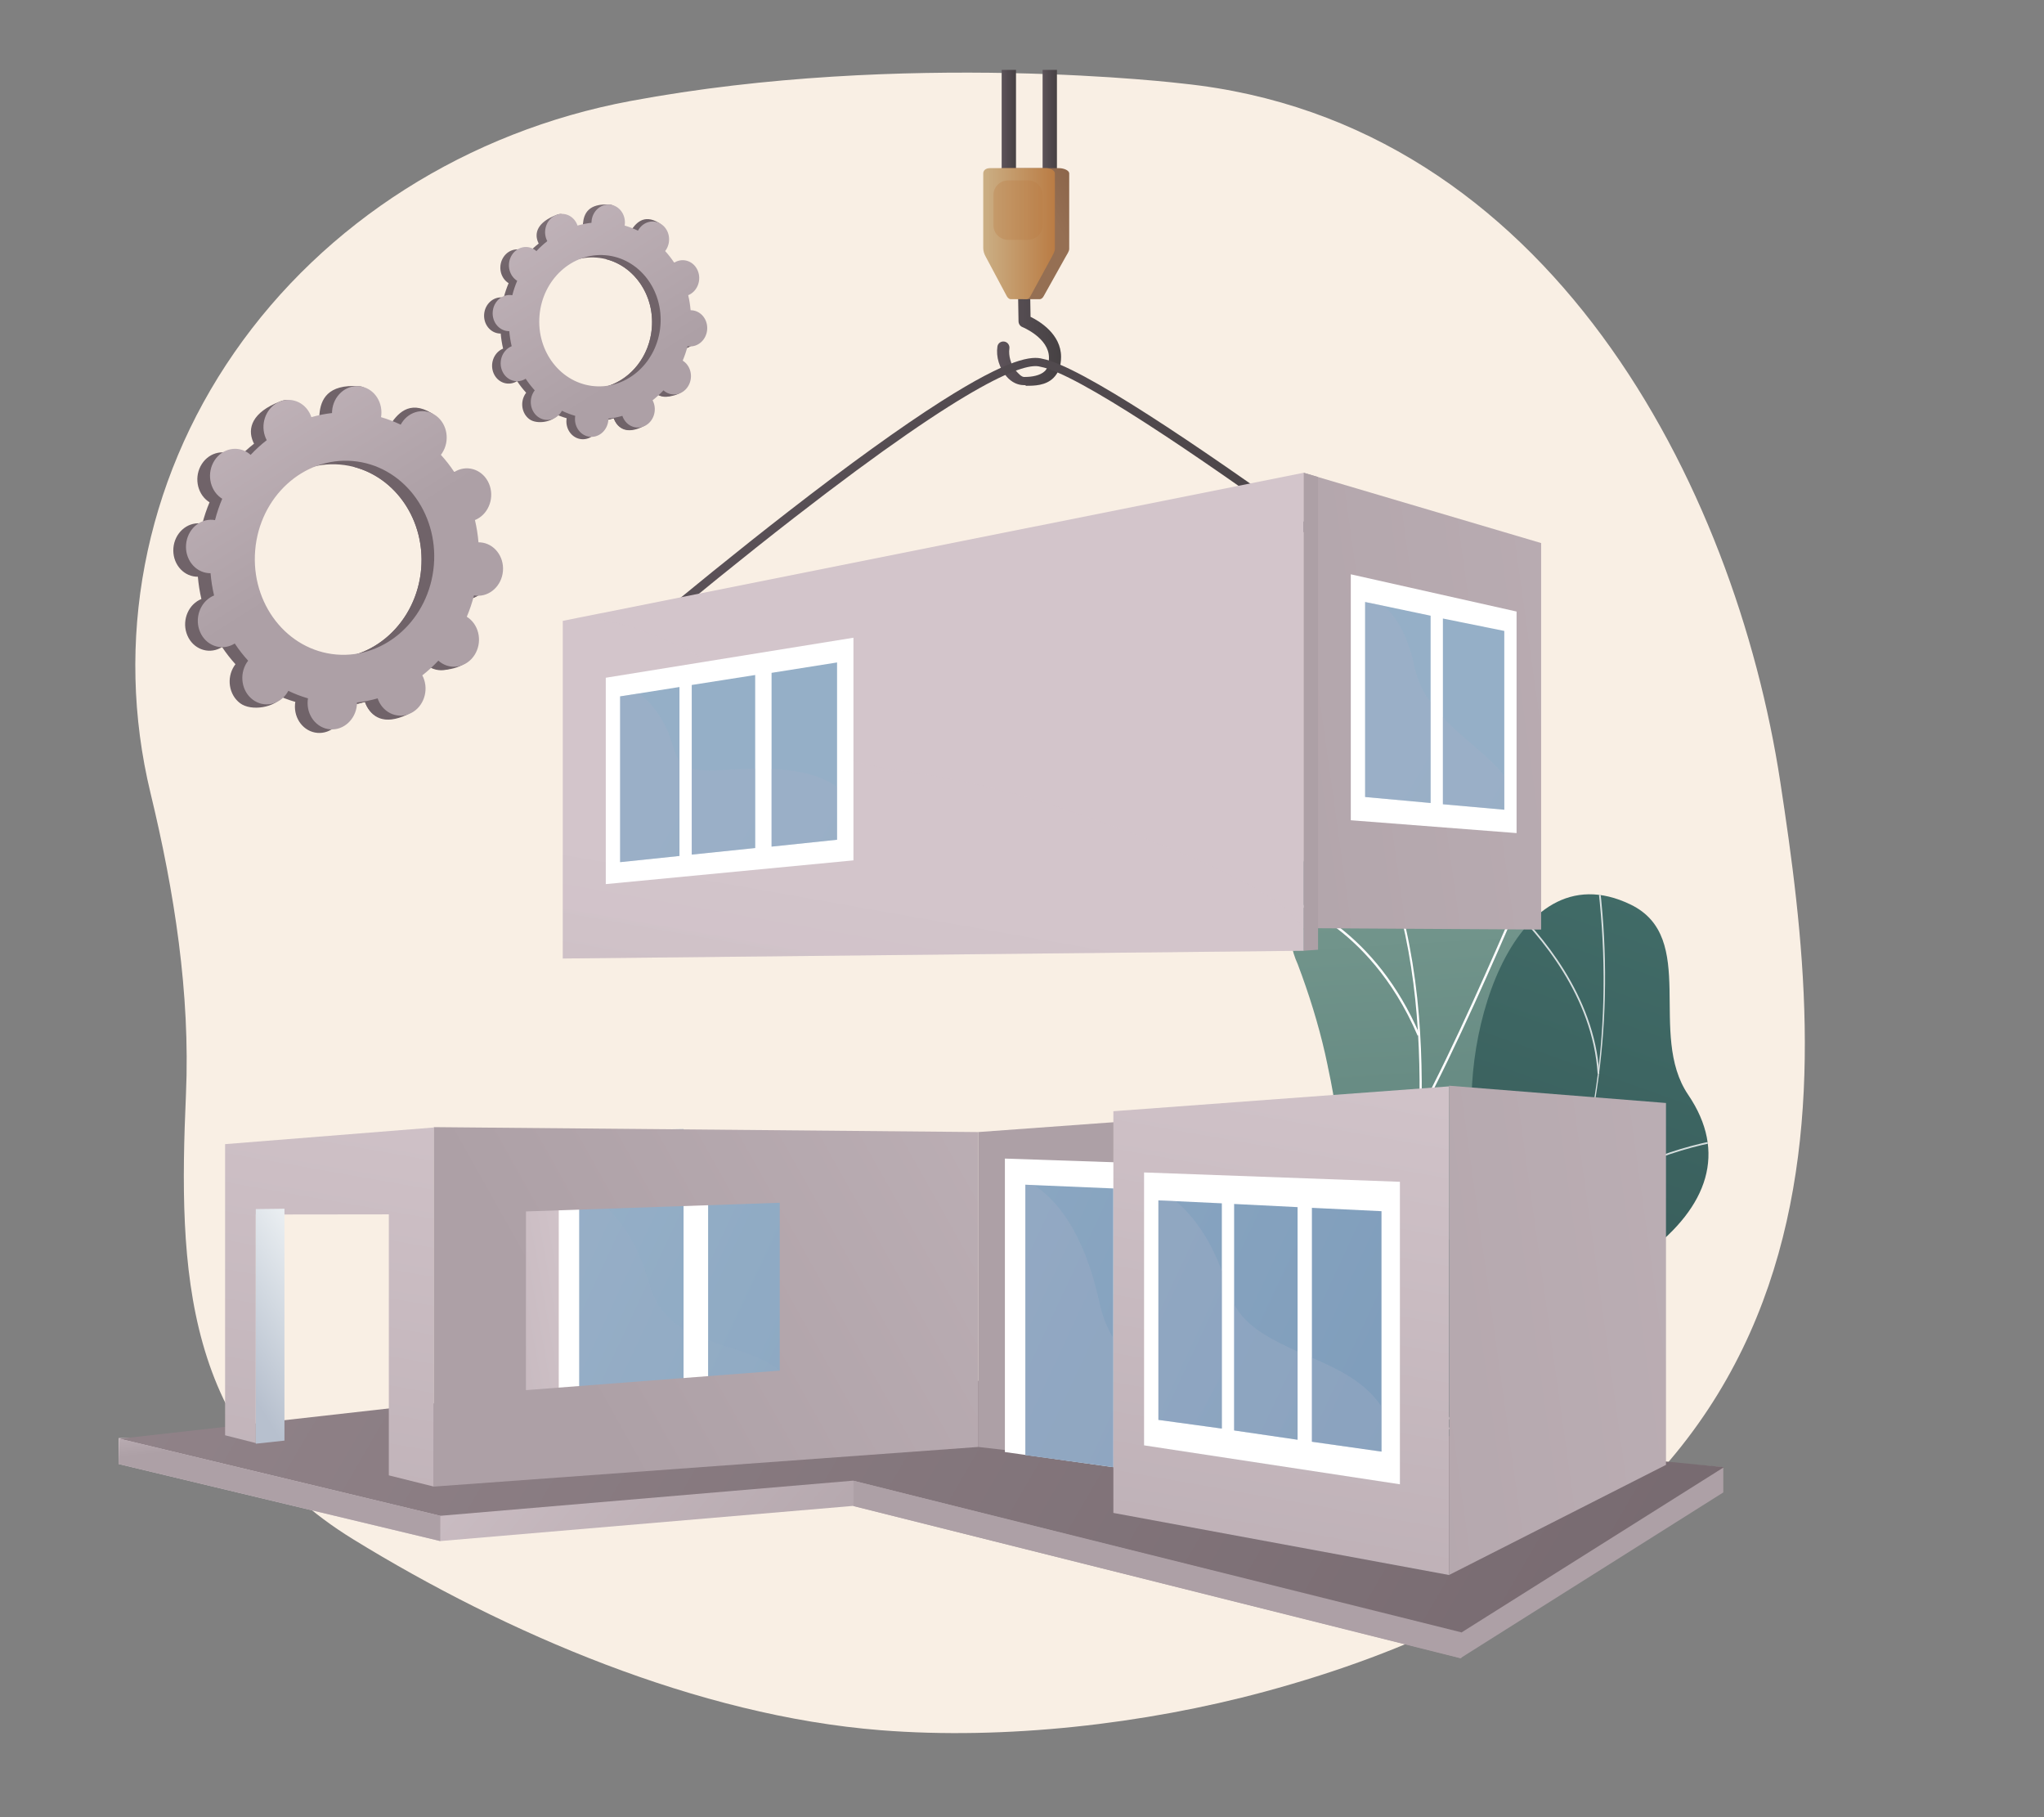 <?xml version="1.0" encoding="utf-8"?>
<!-- Generator: Adobe Illustrator 16.0.0, SVG Export Plug-In . SVG Version: 6.00 Build 0)  -->
<!DOCTYPE svg PUBLIC "-//W3C//DTD SVG 1.1//EN" "http://www.w3.org/Graphics/SVG/1.1/DTD/svg11.dtd">
<svg version="1.1" id="Calque_1" xmlns="http://www.w3.org/2000/svg" xmlns:xlink="http://www.w3.org/1999/xlink" x="0px" y="0px"
	 width="450px" height="400px" viewBox="0 0 450 400" enable-background="new 0 0 450 400" xml:space="preserve">
<rect x="0" y="0" width="450" height="400" fill="#808080" stroke="none"/>
<path fill="#F9EFE4" d="M391.941,172.106c-9.961-65.209-50.809-145.324-131.504-153.708c0,0-61.269-7.453-121.666,3.842
	c-35.846,6.704-67.277,26.658-87.166,55.338c-19.889,28.68-26.532,63.651-18.469,96.992c5.236,21.655,8.775,44.067,7.804,66.319
	c-1.69,38.728-0.718,74.877,36.866,97.973c33.558,20.622,75.792,38.811,116.083,41.995c27.381,2.166,58.088-1.338,84.479-8.467
	C412.863,336.061,401.904,237.315,391.941,172.106z"/>
<g>
	<linearGradient id="SVGID_1_" gradientUnits="userSpaceOnUse" x1="46.897" y1="61.173" x2="56.166" y2="83.277">
		<stop  offset="0" style="stop-color:#96888E"/>
		<stop  offset="1" style="stop-color:#706369"/>
	</linearGradient>
	<path fill="url(#SVGID_1_)" d="M102.024,131.903c2.992,0.252,5.638-2.17,5.911-5.409c0.272-3.24-1.931-6.07-4.923-6.322
		c-0.156-0.013-0.309-0.015-0.461-0.014c-0.143-1.673-0.404-3.313-0.779-4.905c0.142-0.058,0.284-0.118,0.423-0.19
		c2.728-1.402,3.917-4.915,2.658-7.846c-1.26-2.932-4.492-4.172-7.219-2.771c-0.143,0.074-0.279,0.156-0.413,0.24
		c-0.89-1.345-1.876-2.611-2.95-3.789c0.099-0.128,0.197-0.26,0.287-0.4c1.732-2.68,1.146-6.342-1.308-8.18
		c-2.454-1.838-5.848-1.156-7.58,1.523c-0.089,0.138-0.168,0.279-0.244,0.421c-1.386-0.669-2.833-1.223-4.331-1.656
		c0.027-0.163,0.051-0.327,0.065-0.495c0.273-3.24,0.863-6.897-2.132-7.102c-6.929-0.475-8.43,2.95-8.703,6.189
		c-0.014,0.168-0.018,0.334-0.019,0.5c-1.549,0.176-3.068,0.48-4.546,0.908c-0.052-0.153-0.106-0.305-0.17-0.456
		c-1.259-2.931-1.032-4.887-3.895-3.789c-6.243,2.396-7.241,5.933-5.981,8.864c0.066,0.153,0.14,0.299,0.216,0.443
		c-1.255,0.981-2.439,2.065-3.542,3.242c-0.118-0.105-0.238-0.209-0.366-0.306c-2.455-1.838-5.849-1.156-7.581,1.523
		c-1.732,2.68-1.146,6.342,1.308,8.18c0.125,0.094,0.255,0.178,0.385,0.259c-0.636,1.507-1.167,3.08-1.588,4.706
		c-0.151-0.027-0.303-0.051-0.458-0.064c-2.992-0.252-5.638,2.17-5.911,5.409c-0.273,3.24,1.931,6.07,4.923,6.322
		c0.155,0.013,0.308,0.015,0.461,0.014c0.143,1.673,0.404,3.312,0.779,4.905c-0.142,0.058-0.284,0.119-0.423,0.19
		c-2.727,1.402-3.917,4.914-2.658,7.846s4.492,4.172,7.219,2.771c0.143-0.074,0.278-0.156,0.412-0.24
		c0.891,1.345,1.877,2.611,2.95,3.789c-0.099,0.129-0.197,0.26-0.287,0.4c-1.732,2.68-1.146,6.342,1.308,8.18
		c2.454,1.838,7.768,0.997,9.5-1.682c0.089-0.138-1.752-0.12-1.675-0.262c1.386,0.669,2.832,1.223,4.33,1.656
		c-0.027,0.163-0.051,0.327-0.065,0.495c-0.273,3.24,1.932,6.07,4.923,6.322s5.638-2.17,5.911-5.409
		c0.014-0.168,0.018-0.334,0.019-0.499c1.549-0.177,3.068-0.48,4.546-0.908c0.052,0.153,0.106,0.305,0.17,0.456
		c1.26,2.931,4.492,4.171,7.219,2.77c2.728-1.401,3.917-4.914,2.658-7.845c-0.065-0.153-0.14-0.299-0.216-0.443
		c1.255-0.981,2.439-2.064,3.542-3.242c0.118,0.106,0.238,0.209,0.367,0.306c2.455,1.838,5.848,1.156,7.581-1.524
		c1.732-2.679,1.146-6.341-1.308-8.179c-0.125-0.094-0.255-0.178-0.385-0.258c0.637-1.508,1.168-3.08,1.588-4.706
		C101.718,131.866,101.87,131.89,102.024,131.903z M71.264,144.853c-10.863-0.915-18.865-11.191-17.875-22.953
		c0.991-11.762,10.6-20.555,21.462-19.64c10.863,0.915,18.866,11.191,17.875,22.953C91.735,136.975,82.126,145.768,71.264,144.853z"
		/>
	<linearGradient id="SVGID_2_" gradientUnits="userSpaceOnUse" x1="59.889" y1="55.725" x2="69.159" y2="77.829">
		<stop  offset="0" style="stop-color:#96888E"/>
		<stop  offset="1" style="stop-color:#706369"/>
	</linearGradient>
	<path fill="url(#SVGID_2_)" d="M102.195,115.063c2.728-1.402,3.917-4.915,2.658-7.846c-1.26-2.932-4.492-4.172-7.219-2.771
		c-0.143,0.073-0.279,0.156-0.413,0.24c-0.89-1.345-1.876-2.611-2.95-3.789c0.099-0.128,0.197-0.26,0.287-0.4
		c1.732-2.68,3.063-7.995,0.433-9.571c-4.992-2.992-7.59,0.235-9.321,2.915c-0.089,0.138-0.168,0.279-0.244,0.421
		c-1.386-0.669-2.833-1.223-4.331-1.656c0.027-0.163,0.051-0.327,0.065-0.495c0.148-1.763-0.44-3.401-1.487-4.572
		c-0.667,5.065-1.295,10.136-1.873,15.211c9.322,2.347,15.823,11.792,14.925,22.461c-0.762,9.041-6.617,16.322-14.217,18.794
		c0.018,0.988,0.043,1.979,0.034,2.968c-0.024,2.685-0.199,5.376-0.376,8.065c0.738-0.149,1.467-0.327,2.186-0.535
		c0.052,0.153,0.106,0.305,0.17,0.456c1.26,2.931,4.074,4.713,9.092,2.359c2.776-1.303,2.044-4.503,0.785-7.434
		c-0.065-0.153-0.14-0.299-0.216-0.443c1.255-0.981,2.439-2.065,3.542-3.242c0.118,0.106,0.238,0.209,0.367,0.306
		c2.455,1.838,7.961,0.806,9.693-1.874c1.732-2.68-0.966-5.992-3.42-7.83c-0.125-0.094-0.255-0.178-0.385-0.259
		c0.637-1.507,1.168-3.08,1.588-4.706c0.151,0.027,0.303,0.051,0.458,0.064c2.992,0.252,5.638-2.17,5.911-5.409
		c0.272-3.24-1.931-6.07-4.923-6.322c-0.156-0.013-0.309-0.015-0.461-0.013c-0.143-1.673-0.404-3.313-0.779-4.905
		C101.914,115.195,102.056,115.134,102.195,115.063z"/>
	<linearGradient id="SVGID_3_" gradientUnits="userSpaceOnUse" x1="32.214" y1="53.39" x2="75.709" y2="122.554">
		<stop  offset="0" style="stop-color:#D3C5CB"/>
		<stop  offset="1" style="stop-color:#ADA0A6"/>
	</linearGradient>
	<path fill="url(#SVGID_3_)" d="M104.815,131.123c2.992,0.251,5.638-2.17,5.911-5.41c0.273-3.24-1.931-6.07-4.923-6.322
		c-0.155-0.013-0.309-0.015-0.461-0.014c-0.143-1.673-0.404-3.312-0.779-4.905c0.142-0.058,0.284-0.118,0.423-0.19
		c2.728-1.401,3.917-4.914,2.658-7.846s-4.492-4.172-7.219-2.77c-0.142,0.073-0.278,0.155-0.412,0.24
		c-0.891-1.345-1.876-2.611-2.95-3.788c0.099-0.129,0.196-0.26,0.287-0.4c1.732-2.679,1.146-6.341-1.308-8.179
		c-2.455-1.838-5.848-1.156-7.581,1.523c-0.089,0.137-0.167,0.279-0.244,0.42c-1.385-0.668-2.832-1.222-4.33-1.655
		c0.027-0.164,0.051-0.328,0.065-0.496c0.272-3.239-1.932-6.07-4.923-6.321c-2.992-0.252-5.639,2.169-5.912,5.409
		c-0.014,0.167-0.018,0.333-0.019,0.499c-1.549,0.177-3.068,0.48-4.546,0.908c-0.052-0.153-0.105-0.306-0.17-0.456
		c-1.26-2.932-4.492-4.172-7.219-2.771c-2.727,1.402-3.917,4.915-2.657,7.846c0.066,0.153,0.14,0.299,0.216,0.443
		c-1.254,0.981-2.438,2.064-3.542,3.241c-0.118-0.105-0.238-0.209-0.366-0.306c-2.455-1.838-5.849-1.156-7.581,1.524
		c-1.732,2.68-1.146,6.342,1.308,8.18c0.126,0.094,0.255,0.177,0.386,0.258c-0.637,1.508-1.168,3.08-1.589,4.706
		c-0.15-0.026-0.302-0.051-0.457-0.064c-2.992-0.252-5.639,2.17-5.912,5.41c-0.273,3.239,1.932,6.07,4.923,6.322
		c0.155,0.013,0.309,0.015,0.461,0.014c0.143,1.673,0.403,3.312,0.779,4.905c-0.142,0.058-0.284,0.118-0.423,0.19
		c-2.728,1.401-3.917,4.914-2.658,7.846c1.259,2.931,4.492,4.171,7.219,2.77c0.142-0.073,0.278-0.156,0.412-0.24
		c0.891,1.345,1.876,2.611,2.95,3.788c-0.1,0.129-0.197,0.26-0.288,0.4c-1.732,2.679-1.146,6.342,1.308,8.18
		c2.455,1.838,5.849,1.155,7.581-1.524c0.089-0.137,0.167-0.279,0.244-0.42c1.385,0.668,2.832,1.222,4.33,1.655
		c-0.026,0.164-0.051,0.328-0.064,0.495c-0.273,3.24,1.931,6.07,4.923,6.322c2.992,0.251,5.638-2.17,5.911-5.41
		c0.015-0.167,0.018-0.333,0.019-0.499c1.549-0.177,3.068-0.48,4.546-0.908c0.052,0.153,0.106,0.306,0.17,0.456
		c1.26,2.932,4.492,4.172,7.219,2.77c2.728-1.401,3.917-4.914,2.658-7.845c-0.066-0.153-0.14-0.299-0.217-0.443
		c1.255-0.981,2.439-2.064,3.542-3.241c0.118,0.105,0.238,0.209,0.367,0.305c2.454,1.838,5.848,1.156,7.581-1.523
		c1.732-2.68,1.146-6.342-1.308-8.18c-0.126-0.094-0.255-0.177-0.386-0.258c0.637-1.508,1.168-3.08,1.589-4.706
		C104.509,131.085,104.66,131.11,104.815,131.123z M74.055,144.073c-10.863-0.915-18.865-11.192-17.875-22.954
		c0.99-11.762,10.599-20.555,21.462-19.64c10.862,0.915,18.865,11.191,17.874,22.953C94.526,136.194,84.917,144.987,74.055,144.073z
		"/>
</g>
<g>
	<linearGradient id="SVGID_4_" gradientUnits="userSpaceOnUse" x1="114.19" y1="32.955" x2="123.459" y2="55.059">
		<stop  offset="0" style="stop-color:#96888E"/>
		<stop  offset="1" style="stop-color:#706369"/>
	</linearGradient>
	<path fill="url(#SVGID_4_)" d="M149.796,76.77c2.025,0.17,3.816-1.469,4-3.661c0.185-2.192-1.307-4.108-3.332-4.278
		c-0.105-0.009-0.209-0.01-0.312-0.01c-0.097-1.132-0.273-2.241-0.527-3.319c0.096-0.04,0.192-0.081,0.287-0.129
		c1.846-0.949,2.651-3.325,1.798-5.309c-0.852-1.984-3.04-2.823-4.885-1.875c-0.097,0.05-0.188,0.105-0.279,0.163
		c-0.603-0.91-1.27-1.767-1.997-2.563c0.067-0.087,0.133-0.176,0.195-0.271c1.172-1.813,0.776-4.292-0.885-5.535
		s-3.958-0.782-5.13,1.031c-0.06,0.093-0.114,0.188-0.166,0.284c-0.938-0.452-1.917-0.827-2.93-1.12
		c0.018-0.11,0.034-0.222,0.044-0.335c0.184-2.192,0.584-4.667-1.443-4.806c-4.689-0.321-5.705,1.996-5.889,4.188
		c-0.009,0.114-0.012,0.226-0.012,0.338c-1.049,0.12-2.077,0.325-3.076,0.614c-0.036-0.103-0.072-0.207-0.116-0.308
		c-0.852-1.984-0.698-3.307-2.636-2.563c-4.225,1.621-4.9,4.014-4.048,5.998c0.044,0.104,0.095,0.202,0.146,0.299
		c-0.849,0.664-1.651,1.397-2.397,2.194c-0.08-0.072-0.161-0.142-0.248-0.207c-1.661-1.244-3.958-0.782-5.13,1.031
		s-0.776,4.292,0.885,5.535c0.085,0.064,0.172,0.12,0.261,0.175c-0.431,1.021-0.79,2.084-1.075,3.185
		c-0.102-0.018-0.204-0.034-0.309-0.043c-2.025-0.171-3.816,1.468-4,3.66c-0.185,2.192,1.307,4.108,3.332,4.278
		c0.105,0.009,0.209,0.01,0.312,0.009c0.097,1.132,0.273,2.241,0.527,3.319c-0.096,0.04-0.192,0.08-0.287,0.128
		c-1.845,0.949-2.651,3.326-1.798,5.31c0.852,1.983,3.04,2.823,4.885,1.875c0.096-0.05,0.188-0.105,0.279-0.163
		c0.603,0.91,1.27,1.767,1.997,2.563c-0.067,0.088-0.133,0.176-0.195,0.271c-1.172,1.813-0.775,4.291,0.885,5.535
		c1.661,1.244,5.256,0.675,6.429-1.138c0.06-0.093-1.185-0.081-1.133-0.177c0.938,0.452,1.916,0.827,2.93,1.12
		c-0.018,0.111-0.034,0.222-0.044,0.335c-0.185,2.192,1.307,4.108,3.332,4.278c2.025,0.171,3.815-1.468,4-3.661
		c0.009-0.113,0.012-0.226,0.013-0.338c1.048-0.119,2.076-0.325,3.076-0.614c0.035,0.104,0.071,0.207,0.115,0.309
		c0.853,1.983,3.04,2.823,4.885,1.875c1.846-0.949,2.651-3.326,1.799-5.309c-0.045-0.104-0.095-0.203-0.146-0.3
		c0.849-0.664,1.651-1.397,2.397-2.194c0.08,0.072,0.161,0.142,0.248,0.207c1.661,1.244,3.958,0.782,5.13-1.031
		c1.172-1.813,0.776-4.292-0.885-5.535c-0.085-0.064-0.173-0.12-0.261-0.175c0.431-1.02,0.79-2.084,1.075-3.184
		C149.589,76.744,149.692,76.761,149.796,76.77z M128.981,85.533c-7.351-0.619-12.767-7.573-12.096-15.533
		s7.173-13.91,14.523-13.291c7.351,0.619,12.767,7.574,12.096,15.533C142.834,80.201,136.332,86.152,128.981,85.533z"/>
	<linearGradient id="SVGID_5_" gradientUnits="userSpaceOnUse" x1="122.981" y1="29.269" x2="132.251" y2="51.373">
		<stop  offset="0" style="stop-color:#96888E"/>
		<stop  offset="1" style="stop-color:#706369"/>
	</linearGradient>
	<path fill="url(#SVGID_5_)" d="M149.913,65.374c1.846-0.949,2.651-3.325,1.798-5.309c-0.852-1.984-3.04-2.823-4.885-1.875
		c-0.097,0.05-0.188,0.105-0.279,0.163c-0.603-0.91-1.27-1.767-1.997-2.563c0.067-0.087,0.133-0.176,0.195-0.271
		c1.172-1.813,2.073-5.41,0.292-6.477c-3.378-2.025-5.135,0.159-6.308,1.973c-0.06,0.093-0.114,0.188-0.166,0.284
		c-0.938-0.452-1.917-0.827-2.93-1.12c0.018-0.11,0.034-0.222,0.044-0.335c0.101-1.193-0.298-2.302-1.006-3.094
		c-0.452,3.428-0.876,6.859-1.268,10.293c6.309,1.588,10.708,7.98,10.1,15.2c-0.516,6.118-4.478,11.045-9.621,12.718
		c0.012,0.669,0.029,1.339,0.022,2.009c-0.017,1.817-0.134,3.638-0.254,5.458c0.499-0.101,0.992-0.221,1.479-0.362
		c0.035,0.104,0.071,0.207,0.115,0.308c0.853,1.984,2.757,3.19,6.152,1.597c1.879-0.882,1.384-3.047,0.531-5.031
		c-0.045-0.104-0.095-0.203-0.146-0.3c0.849-0.664,1.651-1.397,2.397-2.194c0.08,0.072,0.161,0.142,0.248,0.207
		c1.661,1.244,5.387,0.545,6.559-1.268c1.172-1.813-0.653-4.055-2.314-5.299c-0.085-0.064-0.173-0.12-0.261-0.175
		c0.431-1.021,0.79-2.084,1.075-3.184c0.102,0.018,0.205,0.034,0.309,0.043c2.025,0.17,3.816-1.469,4-3.661
		c0.185-2.192-1.307-4.108-3.332-4.278c-0.105-0.009-0.209-0.01-0.312-0.009c-0.097-1.132-0.273-2.241-0.527-3.319
		C149.722,65.463,149.818,65.422,149.913,65.374z"/>
	<linearGradient id="SVGID_6_" gradientUnits="userSpaceOnUse" x1="96.029" y1="13.26" x2="139.524" y2="82.424">
		<stop  offset="0" style="stop-color:#D3C5CB"/>
		<stop  offset="1" style="stop-color:#ADA0A6"/>
	</linearGradient>
	<path fill="url(#SVGID_6_)" d="M151.686,76.242c2.024,0.17,3.815-1.469,4-3.661c0.185-2.192-1.307-4.107-3.332-4.278
		c-0.105-0.009-0.208-0.01-0.312-0.009c-0.097-1.132-0.273-2.241-0.527-3.319c0.096-0.039,0.192-0.08,0.287-0.128
		c1.846-0.949,2.65-3.326,1.798-5.309c-0.853-1.984-3.04-2.823-4.885-1.875c-0.097,0.05-0.188,0.105-0.279,0.163
		c-0.603-0.91-1.27-1.767-1.996-2.563c0.067-0.087,0.133-0.176,0.194-0.271c1.172-1.813,0.776-4.292-0.885-5.535
		c-1.661-1.244-3.958-0.782-5.13,1.031c-0.06,0.093-0.113,0.188-0.165,0.284c-0.938-0.452-1.917-0.827-2.931-1.12
		c0.019-0.111,0.035-0.222,0.044-0.335c0.185-2.192-1.307-4.108-3.332-4.278c-2.025-0.17-3.815,1.468-4,3.661
		c-0.01,0.113-0.012,0.226-0.013,0.338c-1.048,0.119-2.076,0.325-3.076,0.614c-0.035-0.104-0.071-0.207-0.115-0.308
		c-0.853-1.984-3.04-2.823-4.886-1.875c-1.846,0.948-2.65,3.325-1.798,5.309c0.044,0.104,0.095,0.202,0.146,0.3
		c-0.85,0.664-1.65,1.397-2.397,2.193c-0.08-0.072-0.161-0.142-0.248-0.207c-1.662-1.244-3.958-0.782-5.13,1.031
		c-1.172,1.813-0.775,4.292,0.885,5.535c0.085,0.064,0.173,0.12,0.261,0.175c-0.432,1.021-0.791,2.084-1.075,3.185
		c-0.102-0.018-0.205-0.035-0.31-0.043c-2.024-0.171-3.815,1.468-4,3.66c-0.185,2.192,1.307,4.108,3.332,4.278
		c0.105,0.009,0.208,0.01,0.312,0.009c0.097,1.132,0.273,2.241,0.527,3.319c-0.096,0.04-0.192,0.081-0.287,0.129
		c-1.846,0.949-2.651,3.326-1.798,5.31c0.853,1.983,3.04,2.823,4.885,1.875c0.096-0.05,0.188-0.105,0.279-0.163
		c0.602,0.91,1.27,1.767,1.996,2.564c-0.067,0.087-0.133,0.176-0.194,0.271c-1.172,1.813-0.776,4.292,0.885,5.535
		c1.661,1.244,3.958,0.782,5.13-1.031c0.06-0.093,0.113-0.188,0.165-0.285c0.938,0.452,1.917,0.827,2.931,1.12
		c-0.019,0.11-0.035,0.222-0.044,0.335c-0.185,2.192,1.307,4.107,3.332,4.278s3.815-1.468,4-3.661
		c0.01-0.114,0.012-0.226,0.013-0.337c1.048-0.12,2.076-0.326,3.076-0.615c0.035,0.104,0.071,0.207,0.115,0.308
		c0.853,1.984,3.04,2.823,4.886,1.875c1.846-0.949,2.65-3.326,1.798-5.309c-0.044-0.104-0.095-0.203-0.146-0.3
		c0.85-0.664,1.65-1.397,2.397-2.193c0.08,0.071,0.161,0.142,0.248,0.207c1.662,1.244,3.958,0.782,5.13-1.031
		c1.172-1.813,0.776-4.292-0.885-5.535c-0.085-0.063-0.173-0.12-0.261-0.175c0.431-1.021,0.79-2.084,1.075-3.185
		C151.478,76.216,151.581,76.232,151.686,76.242z M130.869,85.005c-7.351-0.619-12.766-7.573-12.096-15.533
		s7.173-13.91,14.524-13.291c7.351,0.619,12.766,7.573,12.096,15.533S138.22,85.624,130.869,85.005z"/>
</g>
<g>
	<g>
		<g>
			<linearGradient id="SVGID_7_" gradientUnits="userSpaceOnUse" x1="220.523" y1="33.634" x2="223.678" y2="33.634">
				<stop  offset="0" style="stop-color:#5D535A"/>
				<stop  offset="1" style="stop-color:#464143"/>
			</linearGradient>
			<rect x="220.523" y="15.385" fill="url(#SVGID_7_)" width="3.154" height="36.499"/>
		</g>
		<g>
			<linearGradient id="SVGID_8_" gradientUnits="userSpaceOnUse" x1="229.535" y1="33.409" x2="232.69" y2="33.409">
				<stop  offset="0" style="stop-color:#5D535A"/>
				<stop  offset="1" style="stop-color:#464143"/>
			</linearGradient>
			<rect x="229.535" y="15.385" fill="url(#SVGID_8_)" width="3.154" height="36.048"/>
		</g>
		<g>
			<g>
				<linearGradient id="SVGID_9_" gradientUnits="userSpaceOnUse" x1="219.507" y1="73.133" x2="233.602" y2="73.133">
					<stop  offset="0" style="stop-color:#5D535A"/>
					<stop  offset="1" style="stop-color:#464143"/>
				</linearGradient>
				<path fill="url(#SVGID_9_)" d="M225.916,84.92c-0.088,0-0.176-0.144-0.26-0.144h-0.223c-1.34,0-2.703-0.586-3.84-1.91
					c-1.584-1.847-2.352-4.333-2.004-6.601c0.113-0.727,0.793-1.191,1.52-1.078c0.727,0.112,1.225,0.81,1.113,1.537
					c-0.23,1.499,0.316,3.575,1.393,4.829c0.594,0.693,1.291,1.421,1.818,1.421h0.229c1.42,0,3.359-0.28,4.396-1.314
					c0.584-0.583,0.879-1.666,0.879-2.935c0-4.336-5.791-6.708-5.85-6.731c-0.504-0.196-0.842-0.714-0.852-1.255l-0.133-7.881
					c-0.014-0.735,0.572-1.512,1.309-1.512c0.008,0,0.016,0,0.023,0c0.725,0,1.318,0.721,1.33,1.449l0.119,6.946
					c1.977,0.959,6.717,3.816,6.717,8.807c0,2.002-0.559,3.522-1.662,4.622C230.207,84.897,227.688,84.92,225.916,84.92z"/>
			</g>
			<linearGradient id="SVGID_10_" gradientUnits="userSpaceOnUse" x1="232.057" y1="48.011" x2="259.145" y2="35.304">
				<stop  offset="0" style="stop-color:#956F53"/>
				<stop  offset="1" style="stop-color:#71482F"/>
			</linearGradient>
			<path fill="url(#SVGID_10_)" d="M233.197,37.014h-12.34c-0.785,0-1.236,0.391-1.236,1.176v16.405
				c0,0.624,0.064,1.237,0.361,1.785l4.645,8.812c0.168,0.308,0.443,0.661,0.795,0.661h3.51c0.357,0,0.686-0.359,0.848-0.677
				l4.807-8.607c0.275-0.532,0.807-1.203,0.807-1.802V38.189C235.393,37.405,233.982,37.014,233.197,37.014z"/>
			<g>
				<linearGradient id="SVGID_11_" gradientUnits="userSpaceOnUse" x1="216.467" y1="51.433" x2="232.238" y2="51.433">
					<stop  offset="0" style="stop-color:#CBAF85"/>
					<stop  offset="1" style="stop-color:#BA7C44"/>
				</linearGradient>
				<path fill="url(#SVGID_11_)" d="M230.277,37.014h-12.34c-0.785,0-1.471,0.391-1.471,1.176v16.405
					c0,0.624,0.182,1.237,0.479,1.785l4.703,8.812c0.168,0.308,0.502,0.661,0.854,0.661h3.51c0.357,0,0.686-0.359,0.85-0.677
					l4.688-8.607c0.275-0.532,0.689-1.203,0.689-1.802V38.189C232.238,37.405,231.063,37.014,230.277,37.014z"/>
				<linearGradient id="SVGID_12_" gradientUnits="userSpaceOnUse" x1="224.127" y1="7.755" x2="224.127" y2="29.146">
					<stop  offset="0" style="stop-color:#CBAF85"/>
					<stop  offset="1" style="stop-color:#BA7C44"/>
				</linearGradient>
				<path opacity="0.3" fill="url(#SVGID_12_)" d="M229.535,49.588c0,1.765-1.432,3.196-3.195,3.196h-4.424
					c-1.764,0-3.195-1.431-3.195-3.196v-6.675c0-1.765,1.432-3.196,3.195-3.196h4.424c1.764,0,3.195,1.431,3.195,3.196V49.588z"/>
			</g>
		</g>
	</g>
	<g>
		<linearGradient id="SVGID_13_" gradientUnits="userSpaceOnUse" x1="127.54" y1="122.776" x2="335.947" y2="114.001">
			<stop  offset="0" style="stop-color:#5D535A"/>
			<stop  offset="1" style="stop-color:#464143"/>
		</linearGradient>
		<path fill="url(#SVGID_13_)" d="M336.592,153.75c-0.227,0-0.453-0.07-0.641-0.213c-0.906-0.699-90.887-69.914-106.875-72.801
			c-0.035-0.006-0.07-0.015-0.105-0.024c-3.08-0.882-14.207,2.268-54.122,33.25c-22.863,17.747-44.289,36.22-44.502,36.405
			c-0.397,0.343-1.023,0.328-1.4-0.034c-0.376-0.361-0.359-0.932,0.037-1.274c0.214-0.185,21.678-18.691,44.581-36.468
			c13.463-10.451,24.787-18.611,33.656-24.256c15.173-9.656,20.003-9.988,22.294-9.356c16.617,3.107,104.002,70.321,107.719,73.184
			c0.416,0.322,0.469,0.89,0.115,1.27C337.152,153.642,336.873,153.75,336.592,153.75z"/>
	</g>
</g>
<g>
	<defs>
		<polygon id="SVGID_14_" points="375.061,314.58 271.623,345.013 258.068,173.578 379.959,165.717 		"/>
	</defs>
	<clipPath id="SVGID_15_">
		<use xlink:href="#SVGID_14_"  overflow="visible"/>
	</clipPath>
	<g clip-path="url(#SVGID_15_)">
		<g>
			<g>
				<defs>
					<path id="SVGID_16_" d="M317.764,391.16c-9.801,0.953-19.645,1.687-29.525,2.198c-0.119,0.177-8.313-19.607-1.221-32.805
						c14.129-25.665-3.52-41.183-9.98-51.367c-9.816-14.187-11.492-33.972,6.639-34.682c17.563-1.095,11.537-36.316,2.033-62.245
						c-5.689-12.356,2.646-31.126,13.967-37.749c11.479-7.074,25.941-2.002,36.162,22.905c13.189,28.501-4.182,51.966-8.551,68.978
						c-4.307,16.705,17.162,24.036,5.494,40.782c-9.658,14.706-23.391,26.959-14,40.096
						C328.289,360.204,329.785,372.332,317.764,391.16z"/>
				</defs>
				<clipPath id="SVGID_17_">
					<use xlink:href="#SVGID_16_"  overflow="visible"/>
				</clipPath>
				
					<linearGradient id="SVGID_18_" gradientUnits="userSpaceOnUse" x1="-1770.535" y1="-791.766" x2="-1840.481" y2="-592.972" gradientTransform="matrix(-0.962 -0.274 -0.274 0.962 -1618.974 454.411)">
					<stop  offset="0" style="stop-color:#799B91"/>
					<stop  offset="1" style="stop-color:#3E6764"/>
				</linearGradient>
				<path clip-path="url(#SVGID_17_)" fill="url(#SVGID_18_)" d="M317.764,391.16c-9.801,0.953-19.645,1.687-29.525,2.198
					c-0.119,0.177-8.313-19.607-1.221-32.805c14.129-25.665-3.52-41.183-9.98-51.367c-9.754-14.19-10.863-31.899,5-36.097
					c17.508-5.002,13.465-35.03,3.672-60.83c-5.689-12.356,2.646-31.126,13.967-37.749c11.479-7.074,25.941-2.002,36.162,22.905
					c13.189,28.501-4.182,51.966-8.551,68.978c-4.307,16.705,17.162,24.036,5.494,40.782c-9.658,14.706-23.391,26.959-14,40.096
					C328.289,360.204,329.785,372.332,317.764,391.16z"/>
				<g clip-path="url(#SVGID_17_)">
					<g>
						<path fill="#FFFFFF" d="M304.982,395.618l0.494-0.112c-0.039-0.268-1.682-45.854,3.43-91.454
							c0.463-7.364,1.098-14.813,1.711-22.019c1.643-19.314,3.344-39.286,1.771-58.383c-1.76-21.377-7.539-39.596-17.664-55.696
							l-0.432,0.271c22.461,35.711,19.234,73.625,15.818,113.766c-0.613,7.207-1.248,14.659-1.711,22.018
							C303.248,349.964,304.934,395.437,304.982,395.618z"/>
					</g>
					<g>
						<path fill="#FFFFFF" d="M312.996,244.829c7.646-14.341,16.244-34.147,20.863-44.789c1.961-4.517,3.51-8.084,3.75-8.371
							l-0.16-0.133l-0.025-0.309c-0.275,0.024-0.305,0.027-4.029,8.61c-4.617,10.635-13.209,30.43-20.846,44.752L312.996,244.829z"
							/>
					</g>
					<g>
						<path fill="#FFFFFF" d="M312.1,227.972l0.467-0.199c-9.627-22.519-26.365-29.614-30.32-30.282
							c-0.262-0.044-0.426-0.046-0.531,0.071l0.375,0.342c-0.055,0.062-0.119,0.068-0.119,0.068s0.002,0,0.004,0
							c0.564-0.039,5.471,1.372,11.467,5.73C298.922,207.684,306.609,215.13,312.1,227.972z"/>
					</g>
					<g>
						<path fill="#FFFFFF" d="M305.943,333.788l0.504-0.063c-1.621-12.948-7.896-25.739-18.652-38.021
							c-5.602-6.395-12.205-12.381-19.631-17.794c-0.365-0.267-0.682-0.497-0.732-0.548l-0.365,0.354
							c0.068,0.072,0.26,0.212,0.799,0.605C278.166,285.831,302.5,306.27,305.943,333.788z"/>
					</g>
					<g>
						<path fill="#FFFFFF" d="M307.447,319.546c6.758-21.005,29.984-27.951,30.211-28l-0.053-0.246l0.01-0.004l0.137,0.215
							l0.109-0.284l-0.24-0.186h-0.002c-0.291,0.021-23.861,7.228-30.656,28.35L307.447,319.546z"/>
					</g>
					<g>
						<path fill="#FFFFFF" d="M304.809,388.163l0.498-0.104c-1.164-5.56-5.443-14.45-19.236-25.235
							c-0.316-0.248-0.592-0.462-0.637-0.511l-0.158,0.149l-0.295,0.029c0.014,0.136,0.014,0.136,0.777,0.732
							C299.428,373.914,303.664,382.687,304.809,388.163z"/>
					</g>
					<g>
						<path fill="#FFFFFF" d="M305.17,377.235c0.396-10.141,12.008-20.428,18.895-25.657c0.236-0.18,0.389-0.296,0.441-0.342
							l-0.334-0.383c-0.049,0.043-0.193,0.151-0.414,0.32c-6.959,5.283-18.691,15.692-19.096,26.042L305.17,377.235z"/>
					</g>
				</g>
			</g>
		</g>
		<g>
			<g>
				<linearGradient id="SVGID_19_" gradientUnits="userSpaceOnUse" x1="381.177" y1="154.3" x2="308.447" y2="358.228">
					<stop  offset="0" style="stop-color:#46736E"/>
					<stop  offset="0.996" style="stop-color:#2F4F4F"/>
				</linearGradient>
				<path fill="url(#SVGID_19_)" d="M305.99,348.504c-1.648,0.01-5.246-1.422-6.031-2.182c-5.217-5.057-15.6-13.89-16.182-21.548
					c-0.1-1.309,5.535-3.3,6.186-4.601c3.285-2.142,4.559-2.682,6.682-6.251c6.266-10.541-13.393-26.069,5.809-35.07
					c14.066-6.593,27.16-3.215,22.486-25.805s7.771-66.598,34.01-53.957c15.057,7.255,3.658,28.55,12.711,41.889
					c8.6,12.676,4.355,24.647-8.977,34.764c-13.334,10.116-4.77,15.34,1.18,27.688c7.146,14.832-16.35,20.819-27.432,22.658
					C327.506,327.57,305.779,337.362,305.99,348.504z"/>
				<g>
					<defs>
						<path id="SVGID_20_" d="M279.838,323.31c4.922,10.215,9.508,20.813,14.406,31.128c6.461-0.35,14.053-0.917,14.4-8.966
							c0.484-11.19,18.877-17.973,27.803-19.405c11.047-1.772,34.568-7.822,27.416-22.639c-5.953-12.334-14.512-17.573-1.18-27.686
							c13.334-10.113,17.574-22.086,8.975-34.764c-9.047-13.341,2.348-34.626-12.711-41.888
							c-26.236-12.654-38.686,31.392-34.006,53.948c4.678,22.556-8.441,19.32-22.482,25.789c-19.168,8.83,0.363,24.981-5.785,34.88
							C291.854,321.467,287.135,320.81,279.838,323.31z"/>
					</defs>
					<clipPath id="SVGID_21_">
						<use xlink:href="#SVGID_20_"  overflow="visible"/>
					</clipPath>
					<g opacity="0.8" clip-path="url(#SVGID_21_)">
						<g>
							<path fill="#FCFDFE" d="M292.166,336.185c22.646-15.105,40.053-36.741,50.338-62.565
								c9.783-24.564,13.047-52.444,9.438-80.628l-0.371,0.048c7.615,59.458-14.67,112.854-59.611,142.835L292.166,336.185z"/>
						</g>
						<g>
							<path fill="#FCFDFE" d="M315.631,316.026c14.09-6.404,37.377-9.437,51.906-6.76l0.068-0.367
								c-14.596-2.688-37.98,0.355-52.131,6.787L315.631,316.026z"/>
						</g>
						<g>
							<path fill="#FCFDFE" d="M300.924,330.196c5.264-6.228,7.18-14.858,5.693-25.653c-1.084-7.873-3.92-16.7-8.432-26.233
								l-0.338,0.16c4.494,9.499,7.32,18.288,8.398,26.124c1.471,10.686-0.416,19.218-5.607,25.361L300.924,330.196z"/>
						</g>
						<g>
							<path fill="#FCFDFE" d="M343.756,270.081c9.125-11.995,24.215-16.922,35.27-18.941l-0.066-0.368
								c-11.119,2.032-26.305,6.992-35.502,19.083L343.756,270.081z"/>
						</g>
						<g>
							<path fill="#FCFDFE" d="M352.102,236.323c-1.076-17.201-12.893-30.861-19.842-37.474l-0.258,0.271
								c6.908,6.575,18.658,20.153,19.727,37.225L352.102,236.323z"/>
						</g>
					</g>
				</g>
			</g>
		</g>
	</g>
</g>
<g>
	<polygon fill="#FFFFFF" points="185.636,318.078 123.003,321.243 123.003,252.812 185.636,253.667 	"/>
	<g>
		<linearGradient id="SVGID_22_" gradientUnits="userSpaceOnUse" x1="118.134" y1="272.82" x2="364.842" y2="388.331">
			<stop  offset="0" style="stop-color:#95AFC7"/>
			<stop  offset="1" style="stop-color:#7595B6"/>
		</linearGradient>
		<polygon fill="url(#SVGID_22_)" points="150.49,248.534 150.49,314.435 135.651,315.862 127.509,316.646 127.509,248.907 		"/>
		<linearGradient id="SVGID_23_" gradientUnits="userSpaceOnUse" x1="122.761" y1="262.935" x2="369.478" y2="378.45">
			<stop  offset="0" style="stop-color:#95AFC7"/>
			<stop  offset="1" style="stop-color:#7595B6"/>
		</linearGradient>
		<polygon fill="url(#SVGID_23_)" points="177.075,252.812 177.075,311.933 155.897,314.002 155.897,253.279 		"/>
	</g>
	<g opacity="0.3">
		<linearGradient id="SVGID_24_" gradientUnits="userSpaceOnUse" x1="148.036" y1="301.047" x2="217.33" y2="341.695">
			<stop  offset="0" style="stop-color:#A6B2C7"/>
			<stop  offset="1" style="stop-color:#7595B6"/>
		</linearGradient>
		<path opacity="0.3" fill="url(#SVGID_24_)" d="M150.49,292.608v21.826l-14.838,1.428c-3.993,0.111-6.34,0.343-8.142,0.522v-54.612
			c4.055,1.8,11.538,6.834,15.424,20.82C144.318,287.579,147.335,290.564,150.49,292.608z"/>
		<linearGradient id="SVGID_25_" gradientUnits="userSpaceOnUse" x1="171.078" y1="312.007" x2="211.106" y2="335.488">
			<stop  offset="0" style="stop-color:#A6B2C7"/>
			<stop  offset="1" style="stop-color:#7595B6"/>
		</linearGradient>
		<path opacity="0.3" fill="url(#SVGID_25_)" d="M177.075,309.481v2.451l-21.178,2.069v-19.015
			C164.008,298.079,173.47,298.999,177.075,309.481z"/>
	</g>
	<g>
		<linearGradient id="SVGID_26_" gradientUnits="userSpaceOnUse" x1="120.657" y1="252.741" x2="221.195" y2="338.305">
			<stop  offset="0" style="stop-color:#D3C5CB"/>
			<stop  offset="1" style="stop-color:#ADA0A6"/>
		</linearGradient>
		<polygon fill="url(#SVGID_26_)" points="200.332,307.771 130.36,310.544 44.582,320.183 45.301,316.646 26.125,316.538 
			26.125,322.257 26.106,322.259 96.929,339.22 187.779,331.482 321.504,365.011 379.395,328.516 379.395,322.956 		"/>
		<linearGradient id="SVGID_27_" gradientUnits="userSpaceOnUse" x1="5.183" y1="204.589" x2="418.743" y2="445.595">
			<stop  offset="0" style="stop-color:#96888E"/>
			<stop  offset="1" style="stop-color:#706369"/>
		</linearGradient>
		<polygon fill="url(#SVGID_27_)" points="321.578,359.451 379.541,322.956 366.428,321.671 200.405,302.211 130.397,304.984 
			26.318,316.7 96.936,333.659 187.815,325.923 		"/>
		<linearGradient id="SVGID_28_" gradientUnits="userSpaceOnUse" x1="248.671" y1="284.083" x2="250.097" y2="298.344">
			<stop  offset="0" style="stop-color:#D3C5CB"/>
			<stop  offset="1" style="stop-color:#ADA0A6"/>
		</linearGradient>
		<polygon fill="url(#SVGID_28_)" points="187.889,325.948 187.889,331.508 321.717,365.011 321.717,359.309 		"/>
		<linearGradient id="SVGID_29_" gradientUnits="userSpaceOnUse" x1="59.029" y1="303.047" x2="60.455" y2="317.308">
			<stop  offset="0" style="stop-color:#D3C5CB"/>
			<stop  offset="1" style="stop-color:#ADA0A6"/>
		</linearGradient>
		<polygon fill="url(#SVGID_29_)" points="96.936,333.659 96.928,339.22 26.104,322.259 26.318,316.7 		"/>
	</g>
	<linearGradient id="SVGID_30_" gradientUnits="userSpaceOnUse" x1="131.567" y1="282.704" x2="63.112" y2="294.826">
		<stop  offset="0" style="stop-color:#D3C5CB"/>
		<stop  offset="1" style="stop-color:#ADA0A6"/>
	</linearGradient>
	<rect x="114.441" y="248.706" fill="url(#SVGID_30_)" width="8.562" height="72.546"/>
	<linearGradient id="SVGID_31_" gradientUnits="userSpaceOnUse" x1="257.838" y1="217.296" x2="254.273" y2="237.261">
		<stop  offset="0" style="stop-color:#D3C5CB"/>
		<stop  offset="1" style="stop-color:#ADA0A6"/>
	</linearGradient>
	<polygon fill="url(#SVGID_31_)" points="275.305,325.385 215.375,318.506 215.375,249.191 275.305,244.828 	"/>
	<polygon fill="#FFFFFF" points="266.293,256.55 266.293,325.922 248.693,323.459 234.824,321.521 225.951,320.285 224.781,320.122 
		221.234,319.626 221.234,255.027 	"/>
	<g>
		<linearGradient id="SVGID_32_" gradientUnits="userSpaceOnUse" x1="132.261" y1="242.644" x2="378.974" y2="358.158">
			<stop  offset="0" style="stop-color:#95AFC7"/>
			<stop  offset="1" style="stop-color:#7595B6"/>
		</linearGradient>
		<polygon fill="url(#SVGID_32_)" points="245.115,261.601 245.115,322.954 234.688,321.521 225.74,320.294 225.74,260.783 
			227.5,260.856 		"/>
		<linearGradient id="SVGID_33_" gradientUnits="userSpaceOnUse" x1="135.699" y1="235.309" x2="382.409" y2="350.82">
			<stop  offset="0" style="stop-color:#95AFC7"/>
			<stop  offset="1" style="stop-color:#7595B6"/>
		</linearGradient>
		<polygon fill="url(#SVGID_33_)" points="268.998,262.648 268.998,326.376 249.172,323.51 249.172,261.768 266.559,262.529 		"/>
	</g>
	<linearGradient id="SVGID_34_" gradientUnits="userSpaceOnUse" x1="85.108" y1="218.557" x2="44.523" y2="447.694">
		<stop  offset="0" style="stop-color:#D3C5CB"/>
		<stop  offset="1" style="stop-color:#ADA0A6"/>
	</linearGradient>
	<polygon fill="url(#SVGID_34_)" points="49.556,251.849 49.556,315.936 56.314,317.65 56.314,267.34 85.603,267.304 
		85.603,324.759 95.517,327.23 95.517,248.183 	"/>
	<linearGradient id="SVGID_35_" gradientUnits="userSpaceOnUse" x1="73.03" y1="283.293" x2="49.571" y2="297.707">
		<stop  offset="0" style="stop-color:#EBEFF2"/>
		<stop  offset="0.474" style="stop-color:#D2D9E1"/>
		<stop  offset="0.995" style="stop-color:#B7C0CE"/>
	</linearGradient>
	<polygon fill="url(#SVGID_35_)" points="62.623,317.108 56.314,317.79 56.314,266.14 62.623,266.069 	"/>
	<linearGradient id="SVGID_36_" gradientUnits="userSpaceOnUse" x1="262.147" y1="311.396" x2="367.281" y2="373.067">
		<stop  offset="0" style="stop-color:#A6B2C7"/>
		<stop  offset="1" style="stop-color:#7595B6"/>
	</linearGradient>
	<path opacity="0.3" fill="url(#SVGID_36_)" d="M268.998,309.396v16.979l-19.826-2.866v-0.051l-14.227-1.938l-9.205-1.228v-59.511
		l1.83,0.073c4.342,2.682,10.857,9.354,14.477,25.871c0.721,3.285,1.832,5.886,3.178,7.99c1.039,1.625,2.25,2.955,3.557,4.075
		c5.141,4.406,11.865,5.561,17.582,8.79C267.32,308.117,268.096,308.716,268.998,309.396z"/>
	<linearGradient id="SVGID_37_" gradientUnits="userSpaceOnUse" x1="295.477" y1="219.924" x2="254.636" y2="450.501">
		<stop  offset="0" style="stop-color:#D3C5CB"/>
		<stop  offset="1" style="stop-color:#ADA0A6"/>
	</linearGradient>
	<polygon fill="url(#SVGID_37_)" points="319.014,346.691 245.115,333.026 245.115,244.604 319.014,239.134 	"/>
	<linearGradient id="SVGID_38_" gradientUnits="userSpaceOnUse" x1="658.457" y1="245.416" x2="214.903" y2="307.383">
		<stop  offset="0" style="stop-color:#D3C5CB"/>
		<stop  offset="1" style="stop-color:#ADA0A6"/>
	</linearGradient>
	<polygon fill="url(#SVGID_38_)" points="366.777,322.449 319.014,346.691 319.014,238.985 366.777,242.792 	"/>
	<g>
		<polygon fill="#FFFFFF" points="308.199,326.723 251.875,318.152 251.875,258.08 308.199,260.136 		"/>
		<g>
			<linearGradient id="SVGID_39_" gradientUnits="userSpaceOnUse" x1="137.901" y1="230.602" x2="384.612" y2="346.114">
				<stop  offset="0" style="stop-color:#95AFC7"/>
				<stop  offset="1" style="stop-color:#7595B6"/>
			</linearGradient>
			<polygon fill="url(#SVGID_39_)" points="268.998,264.877 268.998,314.46 255.029,312.548 255.029,264.227 258.857,264.402 			"/>
			<linearGradient id="SVGID_40_" gradientUnits="userSpaceOnUse" x1="140.293" y1="225.496" x2="387.002" y2="341.007">
				<stop  offset="0" style="stop-color:#95AFC7"/>
				<stop  offset="1" style="stop-color:#7595B6"/>
			</linearGradient>
			<polygon fill="url(#SVGID_40_)" points="285.67,265.715 285.67,316.915 271.701,314.871 271.701,265.019 			"/>
			<linearGradient id="SVGID_41_" gradientUnits="userSpaceOnUse" x1="142.844" y1="220.048" x2="389.553" y2="335.559">
				<stop  offset="0" style="stop-color:#95AFC7"/>
				<stop  offset="1" style="stop-color:#7595B6"/>
			</linearGradient>
			<polygon fill="url(#SVGID_41_)" points="304.145,266.608 304.145,319.528 288.824,317.359 288.824,265.869 			"/>
		</g>
		<linearGradient id="SVGID_42_" gradientUnits="userSpaceOnUse" x1="271.069" y1="296.762" x2="326.939" y2="329.535">
			<stop  offset="0" style="stop-color:#A6B2C7"/>
			<stop  offset="1" style="stop-color:#7595B6"/>
		</linearGradient>
		<path opacity="0.3" fill="url(#SVGID_42_)" d="M268.998,279.735v34.725l-13.969-1.912v-48.321l3.828,0.176
			C261.73,266.776,265.844,271.335,268.998,279.735z"/>
		<linearGradient id="SVGID_43_" gradientUnits="userSpaceOnUse" x1="284.57" y1="308.526" x2="325.048" y2="332.271">
			<stop  offset="0" style="stop-color:#A6B2C7"/>
			<stop  offset="1" style="stop-color:#7595B6"/>
		</linearGradient>
		<path opacity="0.3" fill="url(#SVGID_43_)" d="M285.67,297.502v19.413l-13.969-2.044v-27.788
			C274.404,292.284,280.262,294.995,285.67,297.502z"/>
		<linearGradient id="SVGID_44_" gradientUnits="userSpaceOnUse" x1="301.455" y1="315.16" x2="336.76" y2="335.87">
			<stop  offset="0" style="stop-color:#A6B2C7"/>
			<stop  offset="1" style="stop-color:#7595B6"/>
		</linearGradient>
		<path opacity="0.3" fill="url(#SVGID_44_)" d="M304.145,309.614v9.914l-15.32-2.169v-18.506
			C294.682,301.415,300.539,304.187,304.145,309.614z"/>
	</g>
	<linearGradient id="SVGID_45_" gradientUnits="userSpaceOnUse" x1="373.86" y1="160.69" x2="124.781" y2="300.523">
		<stop  offset="0" style="stop-color:#D3C5CB"/>
		<stop  offset="1" style="stop-color:#ADA0A6"/>
	</linearGradient>
	<path fill="url(#SVGID_45_)" d="M95.517,248.107v79.123l119.858-8.725v-69.314L95.517,248.107z M171.668,301.701l-55.875,4.297
		v-39.337l55.875-1.906V301.701z"/>
</g>
<g>
	<linearGradient id="SVGID_46_" gradientUnits="userSpaceOnUse" x1="648.856" y1="107.441" x2="214.766" y2="168.086">
		<stop  offset="0" style="stop-color:#D3C5CB"/>
		<stop  offset="1" style="stop-color:#ADA0A6"/>
	</linearGradient>
	<polygon fill="url(#SVGID_46_)" points="339.291,119.538 339.291,204.615 290.141,204.324 287.021,204.307 287.021,104.063 
		290.141,104.996 	"/>
	<g>
		<polygon fill="#FFFFFF" points="333.883,183.379 297.385,180.554 297.385,126.417 333.883,134.612 		"/>
		<g>
			<g>
				<linearGradient id="SVGID_47_" gradientUnits="userSpaceOnUse" x1="303.598" y1="179.082" x2="269.1" y2="382.237">
					<stop  offset="0" style="stop-color:#95AFC7"/>
					<stop  offset="1" style="stop-color:#7595B6"/>
				</linearGradient>
				<polygon fill="url(#SVGID_47_)" points="314.959,135.529 314.959,176.755 300.539,175.438 300.539,132.514 304.566,133.344 				
					"/>
				<linearGradient id="SVGID_48_" gradientUnits="userSpaceOnUse" x1="320.465" y1="180.485" x2="287.606" y2="373.988">
					<stop  offset="0" style="stop-color:#95AFC7"/>
					<stop  offset="1" style="stop-color:#7595B6"/>
				</linearGradient>
				<polygon fill="url(#SVGID_48_)" points="331.18,138.882 331.18,178.235 317.662,177.033 317.662,136.149 				"/>
			</g>
			<linearGradient id="SVGID_49_" gradientUnits="userSpaceOnUse" x1="315.796" y1="162.163" x2="367.726" y2="192.625">
				<stop  offset="0" style="stop-color:#A6B2C7"/>
				<stop  offset="1" style="stop-color:#7595B6"/>
			</linearGradient>
			<path opacity="0.3" fill="url(#SVGID_49_)" d="M311.393,146.692c0.643,2.973,1.764,5.535,3.566,7.819v22.244l-14.42-1.317
				v-42.924l4.016,0.83C306.957,135.268,309.752,139.101,311.393,146.692z"/>
			<linearGradient id="SVGID_50_" gradientUnits="userSpaceOnUse" x1="328.804" y1="173.976" x2="361.577" y2="193.2">
				<stop  offset="0" style="stop-color:#A6B2C7"/>
				<stop  offset="1" style="stop-color:#7595B6"/>
			</linearGradient>
			<path opacity="0.3" fill="url(#SVGID_50_)" d="M331.18,170.789v7.446l-13.518-1.202v-19.187
				C322.168,162.812,328.025,166.499,331.18,170.789z"/>
		</g>
	</g>
	<linearGradient id="SVGID_51_" gradientUnits="userSpaceOnUse" x1="200.916" y1="198.643" x2="160.591" y2="426.31">
		<stop  offset="0" style="stop-color:#D3C5CB"/>
		<stop  offset="1" style="stop-color:#ADA0A6"/>
	</linearGradient>
	<polygon fill="url(#SVGID_51_)" points="287.021,104.063 287.021,209.278 123.904,210.986 123.904,136.669 127.973,135.853 	"/>
	<linearGradient id="SVGID_52_" gradientUnits="userSpaceOnUse" x1="274.503" y1="61.288" x2="278.068" y2="85.531">
		<stop  offset="0" style="stop-color:#D3C5CB"/>
		<stop  offset="1" style="stop-color:#ADA0A6"/>
	</linearGradient>
	<polygon fill="url(#SVGID_52_)" points="290.176,104.996 290.176,209.053 287.021,209.278 287.021,104.063 	"/>
	<linearGradient id="SVGID_53_" gradientUnits="userSpaceOnUse" x1="198.951" y1="209.737" x2="176.385" y2="337.142">
		<stop  offset="0" style="stop-color:#D3C5CB"/>
		<stop  offset="1" style="stop-color:#ADA0A6"/>
	</linearGradient>
	<path opacity="0.25" fill="url(#SVGID_53_)" d="M287.021,204.768v4.511l-163.117,1.708v-74.317l4.069-0.816
		c9.972,1.055,24.197,5.105,38.287,17.898c25.685,23.31,25.685,8.539,77.503,27.64C273.436,192.327,284.053,199.059,287.021,204.768
		z"/>
	<g>
		<polygon fill="#FFFFFF" points="187.889,189.385 133.367,194.61 133.367,149.186 187.889,140.376 		"/>
		<g>
			<linearGradient id="SVGID_54_" gradientUnits="userSpaceOnUse" x1="139.258" y1="193.211" x2="106.49" y2="386.179">
				<stop  offset="0" style="stop-color:#95AFC7"/>
				<stop  offset="1" style="stop-color:#7595B6"/>
			</linearGradient>
			<polygon fill="url(#SVGID_54_)" points="149.589,151.226 149.589,188.414 136.521,189.778 136.521,153.287 140.635,152.641 			
				"/>
			<linearGradient id="SVGID_55_" gradientUnits="userSpaceOnUse" x1="155.376" y1="191.689" x2="121.698" y2="390.02">
				<stop  offset="0" style="stop-color:#95AFC7"/>
				<stop  offset="1" style="stop-color:#7595B6"/>
			</linearGradient>
			<polygon fill="url(#SVGID_55_)" points="166.26,148.583 166.26,186.669 152.292,188.115 152.292,150.776 			"/>
			<linearGradient id="SVGID_56_" gradientUnits="userSpaceOnUse" x1="173.076" y1="190.031" x2="138.529" y2="393.477">
				<stop  offset="0" style="stop-color:#95AFC7"/>
				<stop  offset="1" style="stop-color:#7595B6"/>
			</linearGradient>
			<polygon fill="url(#SVGID_56_)" points="184.285,145.82 184.285,184.843 169.865,186.357 169.865,148.108 			"/>
		</g>
		<linearGradient id="SVGID_57_" gradientUnits="userSpaceOnUse" x1="149.489" y1="177.603" x2="192.804" y2="203.012">
			<stop  offset="0" style="stop-color:#A6B2C7"/>
			<stop  offset="1" style="stop-color:#7595B6"/>
		</linearGradient>
		<path opacity="0.3" fill="url(#SVGID_57_)" d="M143.14,154.899c5.02,5.62,4.646,10.192,6.449,12.677v20.837l-13.068,1.364v-36.491
			l4.136-0.646C141.4,153.185,142.271,153.924,143.14,154.899z"/>
		<linearGradient id="SVGID_58_" gradientUnits="userSpaceOnUse" x1="164.521" y1="181.734" x2="195.674" y2="200.009">
			<stop  offset="0" style="stop-color:#A6B2C7"/>
			<stop  offset="1" style="stop-color:#7595B6"/>
		</linearGradient>
		<path opacity="0.3" fill="url(#SVGID_58_)" d="M159.276,169.501c2.404-0.171,5.182-0.286,6.984-0.299v17.468l-13.968,1.445
			v-18.921C154.094,169.612,156.003,169.732,159.276,169.501z"/>
		<linearGradient id="SVGID_59_" gradientUnits="userSpaceOnUse" x1="181.307" y1="182.232" x2="211.621" y2="200.015">
			<stop  offset="0" style="stop-color:#A6B2C7"/>
			<stop  offset="1" style="stop-color:#7595B6"/>
		</linearGradient>
		<path opacity="0.3" fill="url(#SVGID_59_)" d="M184.285,173.244v11.599l-14.419,1.514v-17.108
			C175.272,169.476,180.68,170.532,184.285,173.244z"/>
	</g>
</g>
<g>
	
		<linearGradient id="SVGID_60_" gradientUnits="userSpaceOnUse" x1="1830.484" y1="293.393" x2="1846.735" y2="352.036" gradientTransform="matrix(-1 0 0 1 1564.43 0)">
		<stop  offset="0" style="stop-color:#3B3138"/>
		<stop  offset="1" style="stop-color:#241F21"/>
	</linearGradient>
	<path fill="url(#SVGID_60_)" d="M-282.067,326.637c0,0-0.774,3.141-0.799,4.278c-0.025,1.138,12.496,2.724,12.691,1.886
		c0.195-0.838-1.902-2.364-3.415-2.964c-1.513-0.601-5.952-2.235-5.952-2.235L-282.067,326.637z"/>
	
		<linearGradient id="SVGID_61_" gradientUnits="userSpaceOnUse" x1="1844.947" y1="334.851" x2="1845.183" y2="315.077" gradientTransform="matrix(-1 0 0 1 1564.43 0)">
		<stop  offset="0" style="stop-color:#CBAF85"/>
		<stop  offset="1" style="stop-color:#BA7C44"/>
	</linearGradient>
	<path fill="url(#SVGID_61_)" d="M-278.763,323.71l-0.718,3.924c0,0-1.537,0.848-2.763,0l-0.299-4.357L-278.763,323.71z"/>
	
		<linearGradient id="SVGID_62_" gradientUnits="userSpaceOnUse" x1="1850.827" y1="287.764" x2="1867.074" y2="346.394" gradientTransform="matrix(-1 0 0 1 1564.43 0)">
		<stop  offset="0" style="stop-color:#3B3138"/>
		<stop  offset="1" style="stop-color:#241F21"/>
	</linearGradient>
	<path fill="url(#SVGID_62_)" d="M-304.901,329.999c0,0-0.775,3.14-0.8,4.277c-0.025,1.139,12.496,2.725,12.691,1.886
		c0.195-0.838-1.901-2.363-3.414-2.964c-1.514-0.601-5.952-2.235-5.952-2.235L-304.901,329.999z"/>
	
		<linearGradient id="SVGID_63_" gradientUnits="userSpaceOnUse" x1="1867.817" y1="335.126" x2="1868.053" y2="315.344" gradientTransform="matrix(-1 0 0 1 1564.43 0)">
		<stop  offset="0" style="stop-color:#CBAF85"/>
		<stop  offset="1" style="stop-color:#BA7C44"/>
	</linearGradient>
	<path fill="url(#SVGID_63_)" d="M-301.597,327.071l-0.718,3.925c0,0-1.537,0.847-2.764,0l-0.298-4.359L-301.597,327.071z"/>
	
		<linearGradient id="SVGID_64_" gradientUnits="userSpaceOnUse" x1="1833.546" y1="271.241" x2="1854.605" y2="271.241" gradientTransform="matrix(-1 0 0 1 1564.43 0)">
		<stop  offset="0" style="stop-color:#3B3138"/>
		<stop  offset="1" style="stop-color:#241F21"/>
	</linearGradient>
	<path fill="url(#SVGID_64_)" d="M-272.766,220.236c1.216,3.062,2.433,6.122,3.649,9.184c-0.178,16.899-1.062,35.221-3.001,54.734
		c-1.442,14.519-3.323,28.229-5.475,41.07c-1.962-0.248-3.925-0.497-5.887-0.745c-2.396-5.88-5.071-14.713-4.534-25.308
		c0.561-11.053,4.021-12.248,4.655-22.823c0.822-13.705-4.624-17.815-6.361-34.52c-0.665-6.388-0.793-14.672,0.941-24.571
		C-283.44,218.25-278.104,219.243-272.766,220.236z"/>
	
		<linearGradient id="SVGID_65_" gradientUnits="userSpaceOnUse" x1="1833.545" y1="271.241" x2="1854.605" y2="271.241" gradientTransform="matrix(-1 0 0 1 1564.43 0)">
		<stop  offset="0" style="stop-color:#5D535A"/>
		<stop  offset="1" style="stop-color:#464143"/>
	</linearGradient>
	<path opacity="0.3" fill="url(#SVGID_65_)" d="M-288.778,217.258c2.882,0.536,5.765,1.072,8.647,1.608
		c4.503,9.525,5.204,19.119,3.95,23.237c-1.774,5.828-5.363,7.452-5.651,13.423c-0.285,5.906,3.064,7.713,4.709,14.834
		c1.139,4.931,0.383,9.319-1.177,17.896c-3.142,17.275-7.774,22.265-4.709,28.256c0.871,1.703,2.52,3.779,5.935,5.538
		c-0.172,1.061-0.343,2.125-0.519,3.175c-1.962-0.248-3.925-0.497-5.887-0.745c-2.396-5.881-5.071-14.713-4.534-25.308
		c0.561-11.053,4.021-12.249,4.655-22.823c0.822-13.705-4.624-17.814-6.361-34.52C-290.384,235.441-290.513,227.157-288.778,217.258
		z"/>
	
		<linearGradient id="SVGID_66_" gradientUnits="userSpaceOnUse" x1="1845.436" y1="274.25" x2="1877.402" y2="274.25" gradientTransform="matrix(-1 0 0 1 1564.43 0)">
		<stop  offset="0" style="stop-color:#3B3138"/>
		<stop  offset="1" style="stop-color:#241F21"/>
	</linearGradient>
	<path fill="url(#SVGID_66_)" d="M-281.005,224.911c-3.918,14.651-7.602,30.371-10.833,47.098
		c-3.902,20.195-6.652,39.309-8.558,57.106c-2.167-0.111-4.333-0.224-6.5-0.336c-7.167-17.533-6.772-29-4.948-36.34
		c0.703-2.829,2.438-8.347,3.405-16.723c0.674-5.839,0.657-10.325,0.62-15.719c-0.082-11.826-1.118-14.49-0.576-23.488
		c0.508-8.444,0.815-12.713,3.421-15.01C-298.108,215.447-282.21,224.23-281.005,224.911z"/>
	
		<linearGradient id="SVGID_67_" gradientUnits="userSpaceOnUse" x1="2013.209" y1="-154.188" x2="1849.88" y2="-155.569" gradientTransform="matrix(-0.976 0.219 0.219 0.976 1789.071 -114.442)">
		<stop  offset="0" style="stop-color:#CBAF85"/>
		<stop  offset="1" style="stop-color:#BA7C44"/>
	</linearGradient>
	<path fill="url(#SVGID_67_)" d="M-216.157,179.584c0,0,4.555-1.442,5.057-2.347c0.503-0.904,1.252-2.34,1.198-3.053
		c-0.055-0.713,1.074,0.116,0.598,1.796c-0.477,1.681,1.76,0.844,2.112,0.727c0.809-0.269,3.947-1.072,3.9-0.856
		c-0.047,0.217,0.613,0.976-1.402,2.497c-1.763,1.331-4.231,1.278-5.495,1.626c-1.263,0.349-1.263,0.349-1.263,0.349l-3.328,1.02
		L-216.157,179.584z"/>
	
		<linearGradient id="SVGID_68_" gradientUnits="userSpaceOnUse" x1="2103.984" y1="-217.5" x2="2009.322" y2="-120.719" gradientTransform="matrix(-0.976 0.219 0.219 0.976 1789.071 -114.442)">
		<stop  offset="0" style="stop-color:#F6AF9A"/>
		<stop  offset="0.996" style="stop-color:#F89F8A"/>
	</linearGradient>
	<path fill="url(#SVGID_68_)" d="M-213.923,176.802c0.553,1.502,1.105,3.004,1.658,4.506c-2.499,3.258-8.193,9.705-17.488,12.57
		c-16.386,5.053-35.702-3.571-41.904-16.762c-3.071-6.532-3.996-16.459-0.071-18.972c1.089-0.698,2.885-1.037,7.114,0.604
		c11.285,4.38,14.064,12.842,20.797,17.475C-238.972,179.557-230.349,182.099-213.923,176.802z"/>
	
		<linearGradient id="SVGID_69_" gradientUnits="userSpaceOnUse" x1="1909.691" y1="278.036" x2="1838.345" y2="175.608" gradientTransform="matrix(-1 0 0 1 1564.43 0)">
		<stop  offset="0" style="stop-color:#F6AF9A"/>
		<stop  offset="0.996" style="stop-color:#F89F8A"/>
	</linearGradient>
	<path fill="url(#SVGID_69_)" d="M-267.703,232.567c2.347-3.271,0.011-6.793-0.06-13.352c-0.08-7.434,2.861-8.435,6.653-20.438
		c2.521-7.983,4.941-15.648,3.532-24.959c-0.675-4.463-1.821-12.032-7.683-16.113c-3.025-2.106-7.372-2.268-15.943-2.506
		c-10.599-0.293-15.898-0.44-20,1.316c-0.601,0.257-13.096,5.811-14.771,16.36c-1.705,10.737,9.945,13.133,10.36,27.667
		c0.187,6.524-1.867,16.373-3.198,22.76c-1.278,6.133-1.944,7.677-0.871,9.65c2.584,4.757,11.709,4.191,29.959,3.061
		C-272.565,235.57-269.454,235.008-267.703,232.567z"/>
	
		<linearGradient id="SVGID_70_" gradientUnits="userSpaceOnUse" x1="1909.684" y1="278.041" x2="1838.338" y2="175.614" gradientTransform="matrix(-1 0 0 1 1564.43 0)">
		<stop  offset="0" style="stop-color:#F6AF9A"/>
		<stop  offset="0.996" style="stop-color:#F89F8A"/>
	</linearGradient>
	<path opacity="0.3" fill="url(#SVGID_70_)" d="M-292.663,199.248c-0.988,2.748-3.9,4.625-6.357,11.303
		c-0.531,1.442-4.309,11.709-0.707,14.6c2.081,1.669,4.283-1.001,9.654-0.942c9.307,0.102,13.092,8.233,19.309,6.594
		c1.078-0.285,2.526-0.96,4.053-2.654c0.145,1.648-0.016,3.059-0.992,4.42c-1.751,2.44-4.862,3.003-12.021,3.446
		c-18.25,1.131-27.375,1.696-29.959-3.061c-1.073-1.974-0.407-3.518,0.871-9.65c1.331-6.387,3.385-16.235,3.198-22.76
		c-0.415-14.534-12.065-16.93-10.36-27.667c0.456-2.87,1.724-5.357,3.324-7.481C-298.207,172.631-289.558,190.616-292.663,199.248z"
		/>
	
		<linearGradient id="SVGID_71_" gradientUnits="userSpaceOnUse" x1="1871.778" y1="214.543" x2="1873.291" y2="258.56" gradientTransform="matrix(-1 0 0 1 1564.43 0)">
		<stop  offset="0" style="stop-color:#CBAF85"/>
		<stop  offset="1" style="stop-color:#BA7C44"/>
	</linearGradient>
	<path fill="url(#SVGID_71_)" d="M-313.22,218.991l2.833,2.146c0.586-0.576,1.928-1.727,3.9-1.998
		c2.222-0.304,4.674,0.585,4.676,1.286c0.002,0.563-1.569,1.003-1.813,1.071c-1.961,0.552-3.329-0.146-4.161,0.559
		c-0.294,0.248-0.674,0.725-1.492,1.129c-0.215,0.106-0.438,0.198-0.555,0.232c-1.311,0.393-3.315-1.996-3.488-2.204
		L-313.22,218.991z"/>
	
		<linearGradient id="SVGID_72_" gradientUnits="userSpaceOnUse" x1="1929.701" y1="264.102" x2="1858.353" y2="161.671" gradientTransform="matrix(-1 0 0 1 1564.43 0)">
		<stop  offset="0" style="stop-color:#F6AF9A"/>
		<stop  offset="0.996" style="stop-color:#F89F8A"/>
	</linearGradient>
	<path fill="url(#SVGID_72_)" d="M-301.258,180.528c2.576-5.001,4.707-12.804,2.237-24.842
		c-23.194,7.058-36.344,27.143-33.201,44.15c2.591,14.021,15.484,21.783,18.367,23.43c0.824-1.531,1.648-3.062,2.472-4.592
		c-3.162-4.144-6.615-10.173-5.54-16.651C-315.431,193.042-306.471,190.653-301.258,180.528z"/>
	
		<linearGradient id="SVGID_73_" gradientUnits="userSpaceOnUse" x1="-676.902" y1="-452.906" x2="-676.902" y2="-473.304" gradientTransform="matrix(-0.827 0.562 0.562 0.827 -581.093 919.107)">
		<stop  offset="0" style="stop-color:#CBAF85"/>
		<stop  offset="1" style="stop-color:#BA7C44"/>
	</linearGradient>
	<path fill="url(#SVGID_73_)" d="M-280.903,144.511c0,0-0.493,3.919-1.95,6.767c-1.316,2.573-7.254,3.782-8.478,4.282
		c-1.224,0.5,2.017,2.508,5.384,3.121c3.368,0.613,13.124,0.62,14.974-0.527s-1.309-1.303-3.661-2.386
		c-2.352-1.083-3.373-5.935-2.773-8.051C-276.806,145.599-280.903,144.511-280.903,144.511z"/>
	
		<linearGradient id="SVGID_74_" gradientUnits="userSpaceOnUse" x1="1848.806" y1="155.467" x2="1841.935" y2="138.016" gradientTransform="matrix(-1 0 0 1 1564.43 0)">
		<stop  offset="0" style="stop-color:#3B3138"/>
		<stop  offset="1" style="stop-color:#241F21"/>
	</linearGradient>
	<path fill="url(#SVGID_74_)" d="M-275.42,143.515c1.9-1.589,2.162-1.772,2.402-2.354c0.962-2.339-5.281-5.372-5.746-4.238
		c-0.435,1.061-1.386,1.067-3.25,2.354c-1.536,1.061-2.49,1.72-2.779,2.731c-0.596,2.086,1.725,5.364,4.003,5.463
		C-279.969,147.506-279.714,147.106-275.42,143.515z"/>
	<g>
		
			<linearGradient id="SVGID_75_" gradientUnits="userSpaceOnUse" x1="-691.32" y1="-458.785" x2="-681.784" y2="-477.327" gradientTransform="matrix(-0.827 0.562 0.562 0.827 -581.093 919.107)">
			<stop  offset="0" style="stop-color:#CBAF85"/>
			<stop  offset="1" style="stop-color:#BA7C44"/>
		</linearGradient>
		<path fill="url(#SVGID_75_)" d="M-280.593,147.816c0,0,1.703,2.27,4.611,1.798c2.604-0.423,2.421-6.336,0.627-7.422
			c-0.598-0.362-1.733-0.427-2.618-0.085c-0.523,0.202-0.683,0.443-1.543,0.757c-0.793,0.29-1.032,0.221-1.258,0.452
			c-0.283,0.288-0.447,0.943,0.232,2.612c-0.548-0.458-1.167-0.595-1.573-0.353c-0.065,0.039-0.233,0.178-0.316,0.374
			C-282.732,146.655-282.037,147.453-280.593,147.816z"/>
	</g>
	<g>
		
			<linearGradient id="SVGID_76_" gradientUnits="userSpaceOnUse" x1="934.686" y1="-708.562" x2="955.802" y2="-691.804" gradientTransform="matrix(-0.703 0.711 0.711 0.703 881 -25.752)">
			<stop  offset="0" style="stop-color:#956F53"/>
			<stop  offset="1" style="stop-color:#71482F"/>
		</linearGradient>
		<path fill="url(#SVGID_76_)" d="M-273.549,139.069c0,0-7.257,2.724-10.586,4.674c-0.59,0.346-1.351,0.1-1.617-0.53
			c-0.807-1.903-1.673-5.629,2.569-7.748C-277.823,132.788-274.835,135.832-273.549,139.069z"/>
		
			<linearGradient id="SVGID_77_" gradientUnits="userSpaceOnUse" x1="931.742" y1="-700.875" x2="932.502" y2="-705.01" gradientTransform="matrix(-0.703 0.711 0.711 0.703 881 -25.752)">
			<stop  offset="0" style="stop-color:#956F53"/>
			<stop  offset="1" style="stop-color:#71482F"/>
		</linearGradient>
		<path fill="url(#SVGID_77_)" d="M-274.1,138.523c0,0,2.71-0.459,2.714,0.257c0.004,0.716-11.021,4.044-11.021,4.044
			L-274.1,138.523z"/>
		
			<linearGradient id="SVGID_78_" gradientUnits="userSpaceOnUse" x1="928.82" y1="-713.306" x2="939.621" y2="-700.48" gradientTransform="matrix(-0.703 0.711 0.711 0.703 881 -25.752)">
			<stop  offset="0" style="stop-color:#956F53"/>
			<stop  offset="1" style="stop-color:#71482F"/>
		</linearGradient>
		<path fill="url(#SVGID_78_)" d="M-281.657,136.975c-0.366-0.746-1.225-1.05-2.204-1.128c0.211-0.132,0.434-0.26,0.678-0.382
			c4.747-2.371,7.632-0.254,9.124,2.51c-1.238,0.48-2.613,1.029-3.35,1.375C-278.956,140.075-280.573,139.187-281.657,136.975z"/>
	</g>
	<g>
		
			<linearGradient id="SVGID_79_" gradientUnits="userSpaceOnUse" x1="1365.062" y1="-116.028" x2="1373.942" y2="-116.028" gradientTransform="matrix(-1.201 0.379 0.301 0.954 1417.38 -224.918)">
			<stop  offset="0" style="stop-color:#D3C5CB"/>
			<stop  offset="1" style="stop-color:#ADA0A6"/>
		</linearGradient>
		<path fill="url(#SVGID_79_)" d="M-257.561,178.674c0,0-3.069-3.864-5.468-4.864c1.586,6.381-1.786,19.049-1.786,19.049
			S-256.484,185.215-257.561,178.674z"/>
		<path fill="#FFFFFF" d="M-305.464,241.203c10.155,2.135,27.354-8.1,29.282-11.107c2.068-3.24,12.958-22.864,17.106-38.829
			c1.044-4.035,1.985-7.938,1.595-11.078c-0.001-0.005-0.003-0.011-0.003-0.011c-0.149-0.474-0.032-1.021-0.081-1.503
			c-0.4,3.036-2.558,5.099-5.674,6.468c-10.993,4.822-33.929,1.036-33.929,1.036l-15.643,45.681
			C-312.334,237.653-309.438,240.383-305.464,241.203z"/>
	</g>
	
		<linearGradient id="SVGID_80_" gradientUnits="userSpaceOnUse" x1="2345.314" y1="207.162" x2="2346.827" y2="251.184" gradientTransform="matrix(-1 0 0 1 2038.324 0)">
		<stop  offset="0" style="stop-color:#CBAF85"/>
		<stop  offset="1" style="stop-color:#BA7C44"/>
	</linearGradient>
	<path fill="url(#SVGID_80_)" d="M-310.151,220.916c0,0,1.5-3.72,2.861-2.85c1.361,0.869,3.025-1.135,2.647,0.34
		c-0.378,1.476-0.794,3.631-2.382,4.047S-310.857,225.165-310.151,220.916z"/>
</g>
</svg>
